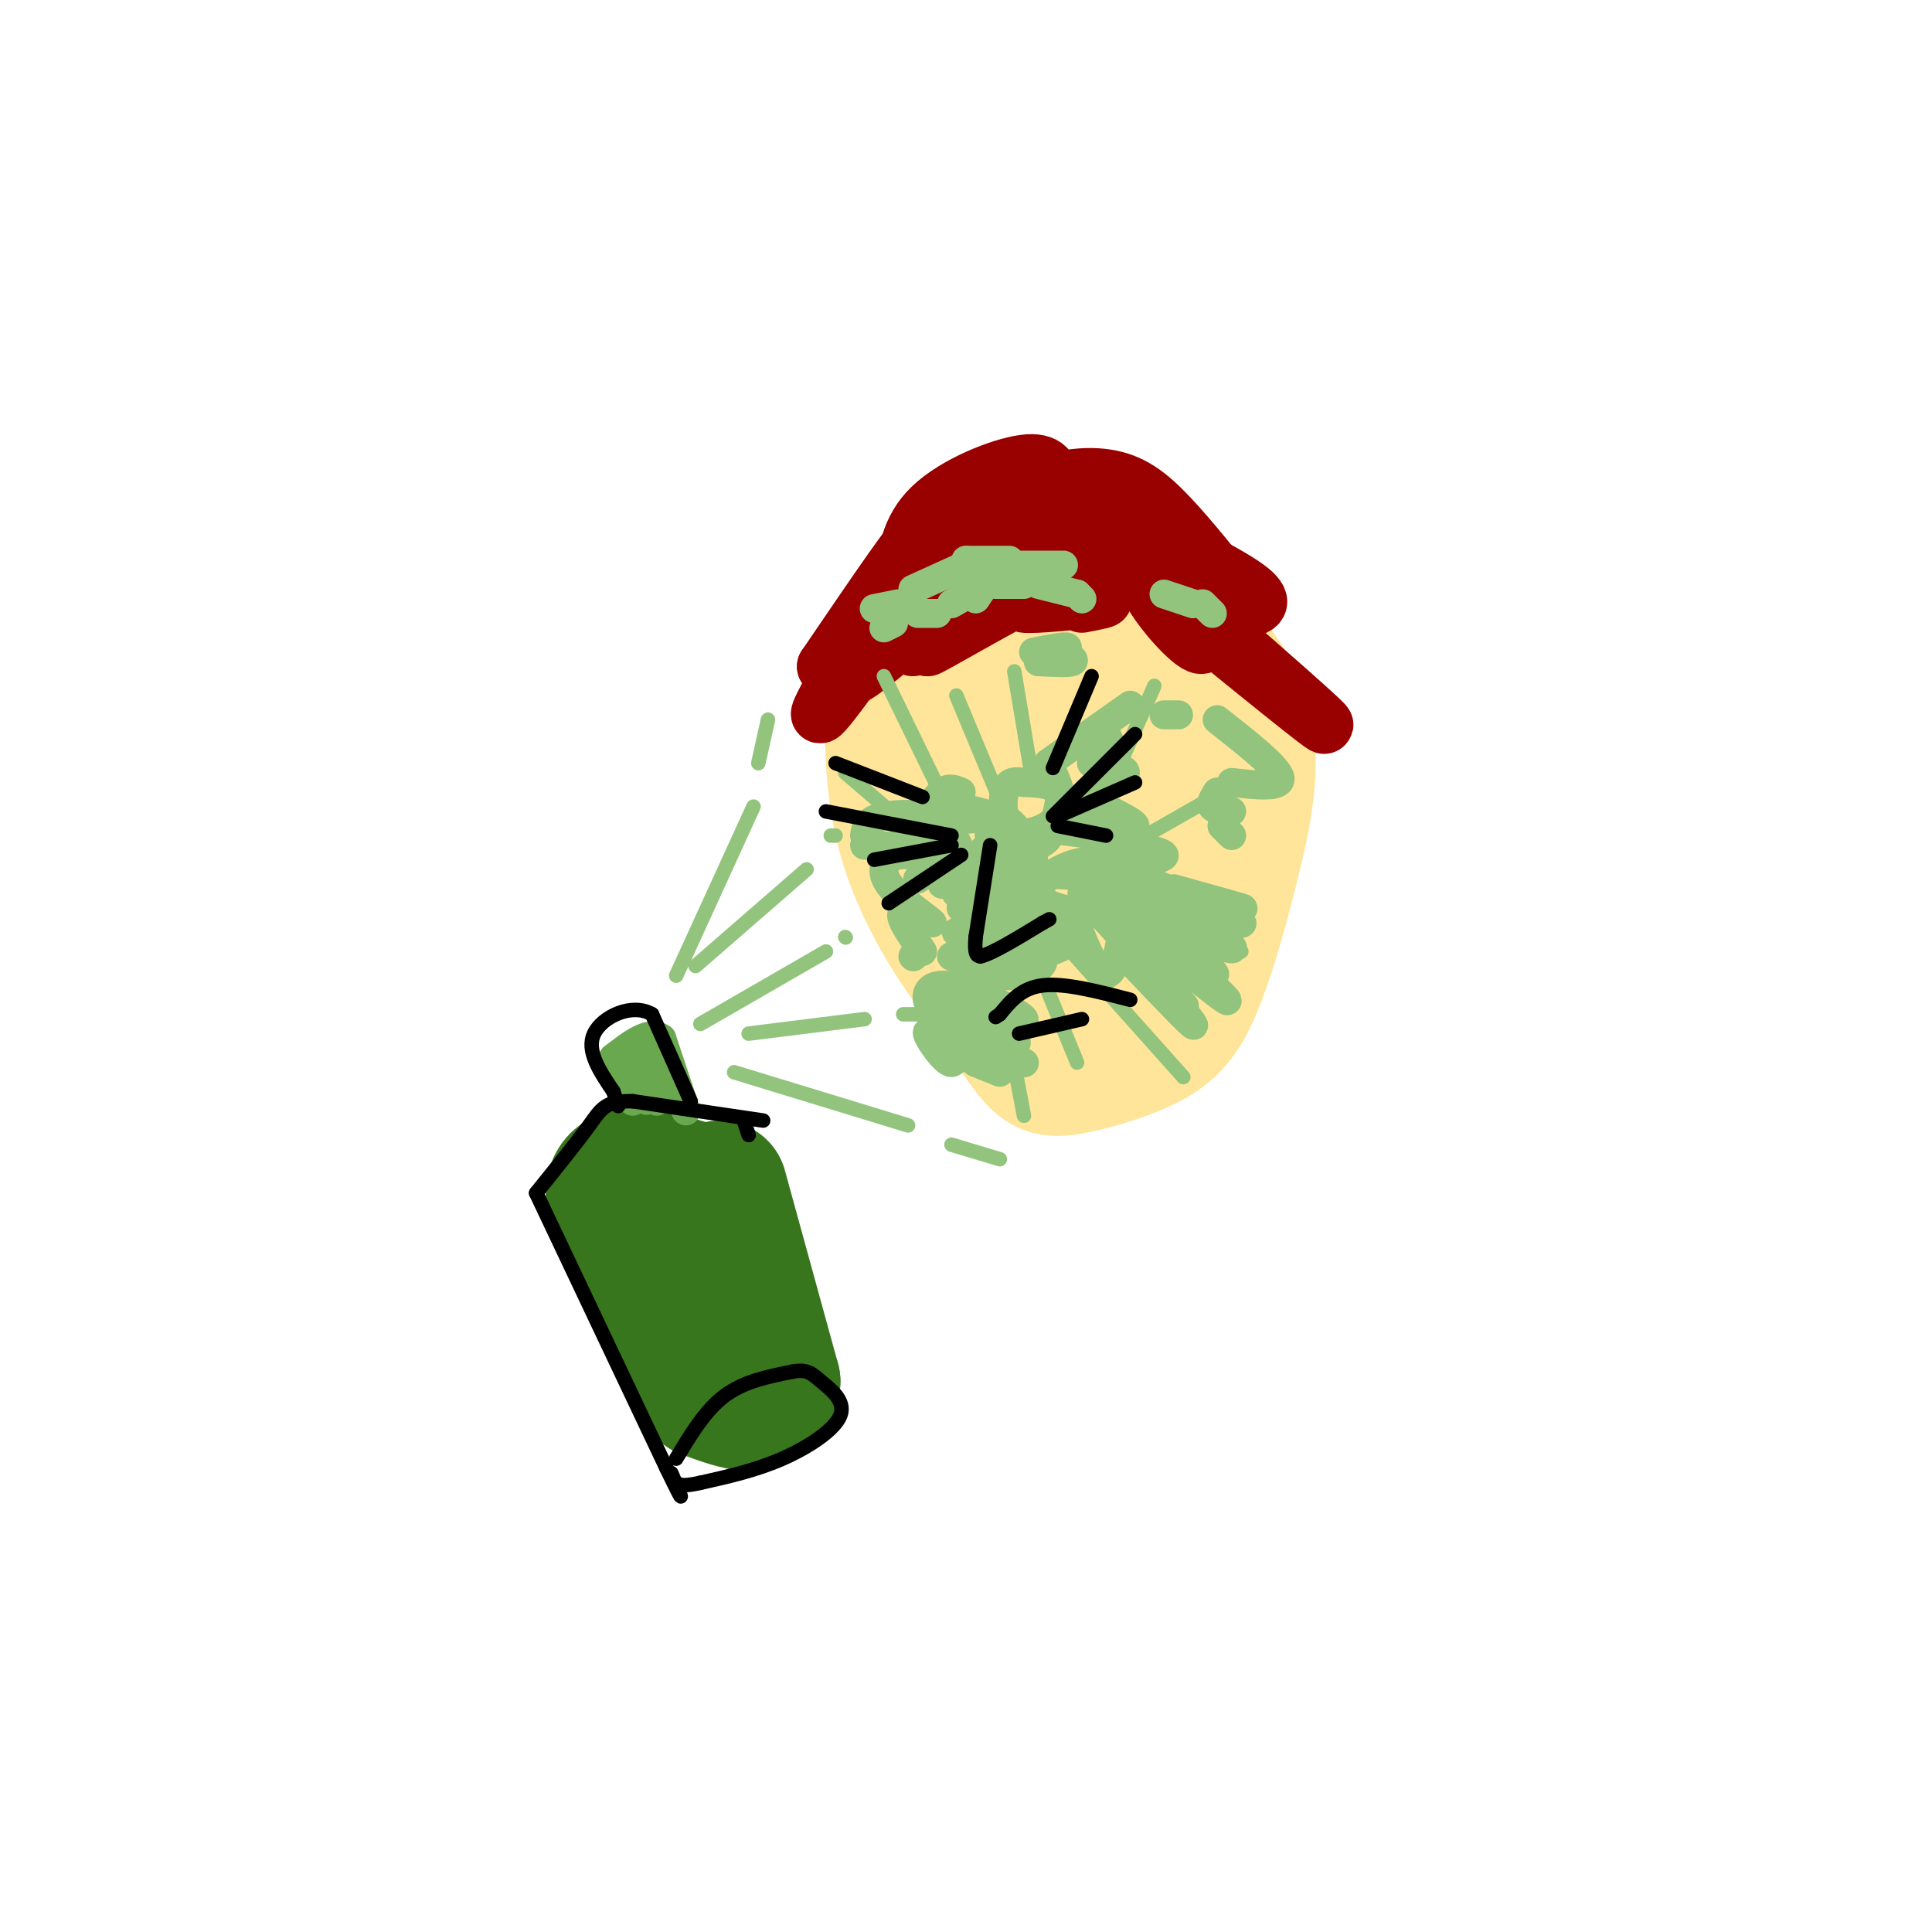 <svg viewBox='0 0 400 400' version='1.1' xmlns='http://www.w3.org/2000/svg' xmlns:xlink='http://www.w3.org/1999/xlink'><g fill='none' stroke='rgb(255,229,153)' stroke-width='28' stroke-linecap='round' stroke-linejoin='round'><path d='M197,193c5.739,9.051 11.477,18.102 15,23c3.523,4.898 4.829,5.644 9,5c4.171,-0.644 11.206,-2.678 16,-5c4.794,-2.322 7.347,-4.932 10,-11c2.653,-6.068 5.407,-15.595 8,-26c2.593,-10.405 5.027,-21.687 2,-31c-3.027,-9.313 -11.513,-16.656 -20,-24'/><path d='M237,124c-7.616,-6.069 -16.654,-9.241 -23,-10c-6.346,-0.759 -9.998,0.896 -14,4c-4.002,3.104 -8.354,7.656 -11,12c-2.646,4.344 -3.585,8.479 -4,16c-0.415,7.521 -0.307,18.428 3,29c3.307,10.572 9.813,20.808 14,26c4.187,5.192 6.053,5.341 8,5c1.947,-0.341 3.973,-1.170 6,-2'/><path d='M216,204c2.323,-1.116 5.132,-2.908 9,-10c3.868,-7.092 8.795,-19.486 9,-29c0.205,-9.514 -4.313,-16.147 -8,-19c-3.687,-2.853 -6.542,-1.925 -9,-2c-2.458,-0.075 -4.518,-1.152 -7,3c-2.482,4.152 -5.388,13.533 -4,22c1.388,8.467 7.068,16.020 11,19c3.932,2.980 6.116,1.386 8,-3c1.884,-4.386 3.469,-11.566 3,-19c-0.469,-7.434 -2.991,-15.124 -5,-18c-2.009,-2.876 -3.504,-0.938 -5,1'/><path d='M218,149c-1.617,1.253 -3.158,3.886 -4,10c-0.842,6.114 -0.984,15.708 0,22c0.984,6.292 3.094,9.282 4,-1c0.906,-10.282 0.607,-33.835 0,-36c-0.607,-2.165 -1.524,17.059 -2,19c-0.476,1.941 -0.513,-13.400 -2,-20c-1.487,-6.600 -4.425,-4.457 -6,-2c-1.575,2.457 -1.788,5.229 -2,8'/><path d='M206,149c-0.333,2.167 -0.167,3.583 0,5'/></g>
<g fill='none' stroke='rgb(153,0,0)' stroke-width='12' stroke-linecap='round' stroke-linejoin='round'><path d='M189,122c-10.533,14.889 -21.067,29.778 -19,25c2.067,-4.778 16.733,-29.222 19,-34c2.267,-4.778 -7.867,10.111 -18,25'/><path d='M171,138c6.679,-4.802 32.375,-29.308 33,-29c0.625,0.308 -23.821,25.428 -27,30c-3.179,4.572 14.908,-11.405 23,-18c8.092,-6.595 6.190,-3.809 6,-2c-0.190,1.809 1.334,2.641 -3,6c-4.334,3.359 -14.524,9.245 -14,9c0.524,-0.245 11.762,-6.623 23,-13'/><path d='M212,121c-2.311,1.704 -19.587,12.462 -20,13c-0.413,0.538 16.039,-9.146 24,-13c7.961,-3.854 7.433,-1.878 4,0c-3.433,1.878 -9.770,3.660 -8,4c1.770,0.340 11.649,-0.760 15,-1c3.351,-0.240 0.176,0.380 -3,1'/><path d='M233,117c19.417,15.833 38.833,31.667 41,33c2.167,1.333 -12.917,-11.833 -28,-25'/><path d='M246,125c-6.635,-6.516 -9.224,-10.305 -10,-10c-0.776,0.305 0.260,4.706 4,10c3.740,5.294 10.185,11.482 9,7c-1.185,-4.482 -9.998,-19.634 -13,-23c-3.002,-3.366 -0.193,5.055 3,10c3.193,4.945 6.769,6.413 10,7c3.231,0.587 6.115,0.294 9,0'/><path d='M258,126c2.556,-0.400 4.444,-1.400 -1,-5c-5.444,-3.600 -18.222,-9.800 -31,-16'/><path d='M257,125c-5.303,-6.683 -10.606,-13.365 -15,-18c-4.394,-4.635 -7.879,-7.222 -13,-8c-5.121,-0.778 -11.879,0.252 -19,4c-7.121,3.748 -14.606,10.214 -12,12c2.606,1.786 15.303,-1.107 28,-4'/><path d='M226,111c8.596,-0.655 16.085,-0.294 9,0c-7.085,0.294 -28.744,0.521 -38,1c-9.256,0.479 -6.110,1.211 4,3c10.110,1.789 27.183,4.636 30,3c2.817,-1.636 -8.624,-7.753 -16,-11c-7.376,-3.247 -10.688,-3.623 -14,-4'/><path d='M218,111c-4.667,-3.750 -9.333,-7.500 -13,-8c-3.667,-0.500 -6.333,2.250 -9,5'/><path d='M206,116c1.220,-2.018 2.440,-4.036 1,-5c-1.440,-0.964 -5.542,-0.875 -8,-1c-2.458,-0.125 -3.274,-0.464 -4,1c-0.726,1.464 -1.363,4.732 -2,8'/><path d='M201,114c0.583,-1.583 1.167,-3.167 0,-3c-1.167,0.167 -4.083,2.083 -7,4'/><path d='M187,121c0.556,-5.667 1.111,-11.333 6,-16c4.889,-4.667 14.111,-8.333 19,-9c4.889,-0.667 5.444,1.667 6,4'/></g>
<g fill='none' stroke='rgb(147,196,125)' stroke-width='6' stroke-linecap='round' stroke-linejoin='round'><path d='M190,177c3.356,-2.756 6.711,-5.511 5,-7c-1.711,-1.489 -8.489,-1.711 -12,-1c-3.511,0.711 -3.756,2.356 -4,4'/><path d='M179,175c7.333,0.333 14.667,0.667 16,0c1.333,-0.667 -3.333,-2.333 -8,-4'/><path d='M185,177c4.167,-0.083 8.333,-0.167 10,-1c1.667,-0.833 0.833,-2.417 0,-4'/><path d='M190,173c2.417,-0.417 4.833,-0.833 5,-1c0.167,-0.167 -1.917,-0.083 -4,0'/><path d='M190,173c4.917,3.583 9.833,7.167 11,8c1.167,0.833 -1.417,-1.083 -4,-3'/><path d='M191,175c0.000,0.000 6.000,8.000 6,8'/><path d='M198,183c0.000,0.000 4.000,1.000 4,1'/><path d='M208,184c2.667,0.250 5.333,0.500 4,0c-1.333,-0.500 -6.667,-1.750 -12,-3'/><path d='M198,185c5.167,-0.583 10.333,-1.167 12,-2c1.667,-0.833 -0.167,-1.917 -2,-3'/><path d='M206,181c3.885,-0.718 7.770,-1.436 8,-3c0.230,-1.564 -3.195,-3.973 -6,-4c-2.805,-0.027 -4.991,2.328 -6,4c-1.009,1.672 -0.841,2.659 2,3c2.841,0.341 8.356,0.034 9,-3c0.644,-3.034 -3.584,-8.795 -6,-9c-2.416,-0.205 -3.020,5.147 -1,7c2.020,1.853 6.665,0.208 9,-1c2.335,-1.208 2.359,-1.979 3,-4c0.641,-2.021 1.897,-5.292 1,-7c-0.897,-1.708 -3.949,-1.854 -7,-2'/><path d='M212,162c-1.963,-0.360 -3.372,-0.262 -4,2c-0.628,2.262 -0.477,6.686 2,8c2.477,1.314 7.279,-0.482 9,-3c1.721,-2.518 0.360,-5.759 -1,-9'/><path d='M217,158c0.000,0.000 17.000,-12.000 17,-12'/><path d='M229,152c0.750,1.500 1.500,3.000 1,4c-0.500,1.000 -2.250,1.500 -4,2'/><path d='M226,158c3.583,0.500 7.167,1.000 7,2c-0.167,1.000 -4.083,2.500 -8,4'/><path d='M224,165c5.500,2.583 11.000,5.167 11,6c0.000,0.833 -5.500,-0.083 -11,-1'/><path d='M220,172c7.250,0.917 14.500,1.833 16,2c1.500,0.167 -2.750,-0.417 -7,-1'/><path d='M229,174c5.750,1.083 11.500,2.167 12,3c0.500,0.833 -4.250,1.417 -9,2'/><path d='M230,181c12.417,3.250 24.833,6.500 27,7c2.167,0.500 -5.917,-1.750 -14,-4'/><path d='M230,179c12.750,5.500 25.500,11.000 27,12c1.500,1.000 -8.250,-2.500 -18,-6'/><path d='M230,179c11.667,7.583 23.333,15.167 25,17c1.667,1.833 -6.667,-2.083 -15,-6'/><path d='M232,185c8.500,6.917 17.000,13.833 19,16c2.000,2.167 -2.500,-0.417 -7,-3'/><path d='M235,189c9.000,8.333 18.000,16.667 19,18c1.000,1.333 -6.000,-4.333 -13,-10'/><path d='M224,185c9.667,10.500 19.333,21.000 21,23c1.667,2.000 -4.667,-4.500 -11,-11'/><path d='M228,189c8.917,10.583 17.833,21.167 19,23c1.167,1.833 -5.417,-5.083 -12,-12'/><path d='M222,189c2.853,7.529 5.706,15.058 8,12c2.294,-3.058 4.028,-16.704 0,-21c-4.028,-4.296 -13.820,0.758 -15,4c-1.180,3.242 6.251,4.673 10,5c3.749,0.327 3.817,-0.450 4,-2c0.183,-1.550 0.481,-3.871 -3,-5c-3.481,-1.129 -10.740,-1.064 -18,-1'/><path d='M208,181c-3.463,1.037 -3.121,4.129 -3,6c0.121,1.871 0.022,2.522 4,4c3.978,1.478 12.032,3.782 13,3c0.968,-0.782 -5.152,-4.652 -10,-6c-4.848,-1.348 -8.424,-0.174 -12,1'/><path d='M200,193c2.511,2.422 5.022,4.844 10,5c4.978,0.156 12.422,-1.956 11,-4c-1.422,-2.044 -11.711,-4.022 -22,-6'/><path d='M197,198c3.637,1.851 7.274,3.702 11,4c3.726,0.298 7.542,-0.958 8,-3c0.458,-2.042 -2.440,-4.869 -6,-6c-3.560,-1.131 -7.780,-0.565 -12,0'/><path d='M195,207c8.834,2.649 17.668,5.298 17,4c-0.668,-1.298 -10.839,-6.544 -16,-7c-5.161,-0.456 -5.313,3.877 -1,7c4.313,3.123 13.089,5.035 15,5c1.911,-0.035 -3.045,-2.018 -8,-4'/><path d='M202,216c4.667,1.833 9.333,3.667 10,4c0.667,0.333 -2.667,-0.833 -6,-2'/><path d='M202,220c0.000,0.000 5.000,2.000 5,2'/><path d='M197,217c0.000,0.000 3.000,2.000 3,2'/><path d='M197,217c-2.667,-2.149 -5.333,-4.298 -5,-3c0.333,1.298 3.667,6.042 5,6c1.333,-0.042 0.667,-4.869 0,-6c-0.667,-1.131 -1.333,1.435 -2,4'/><path d='M195,183c0.000,0.000 0.100,0.100 0.1,0.1'/><path d='M199,164c-1.238,-0.554 -2.476,-1.107 -4,0c-1.524,1.107 -3.333,3.875 -1,5c2.333,1.125 8.810,0.607 10,0c1.190,-0.607 -2.905,-1.304 -7,-2'/><path d='M215,137c3.083,-1.333 6.167,-2.667 6,-3c-0.167,-0.333 -3.583,0.333 -7,1'/><path d='M215,137c3.083,0.167 6.167,0.333 7,0c0.833,-0.333 -0.583,-1.167 -2,-2'/><path d='M223,123c0.000,0.000 1.000,1.000 1,1'/><path d='M223,123c0.000,0.000 -8.000,-2.000 -8,-2'/><path d='M212,121c0.000,0.000 -6.000,0.000 -6,0'/><path d='M204,121c0.000,0.000 -2.000,3.000 -2,3'/><path d='M204,121c0.000,0.000 -7.000,4.000 -7,4'/><path d='M194,127c0.000,0.000 -4.000,0.000 -4,0'/><path d='M185,129c0.000,0.000 -2.000,1.000 -2,1'/><path d='M200,116c0.000,0.000 0.100,0.100 0.1,0.1'/><path d='M200,116c0.000,0.000 9.000,0.000 9,0'/><path d='M217,117c2.500,0.000 5.000,0.000 3,0c-2.000,0.000 -8.500,0.000 -15,0'/><path d='M200,117c0.000,0.000 -11.000,5.000 -11,5'/><path d='M186,125c0.000,0.000 -5.000,1.000 -5,1'/><path d='M252,149c6.250,4.917 12.500,9.833 13,12c0.500,2.167 -4.750,1.583 -10,1'/><path d='M252,164c0.000,0.000 1.000,2.000 1,2'/><path d='M252,164c-0.750,1.167 -1.500,2.333 -1,3c0.500,0.667 2.250,0.833 4,1'/><path d='M253,171c0.000,0.000 2.000,2.000 2,2'/><path d='M241,148c0.000,0.000 3.000,0.000 3,0'/><path d='M241,123c0.000,0.000 6.000,2.000 6,2'/><path d='M249,125c0.000,0.000 2.000,2.000 2,2'/><path d='M190,182c1.376,-0.932 2.753,-1.864 2,-3c-0.753,-1.136 -3.635,-2.476 -6,-2c-2.365,0.476 -4.211,2.767 -2,6c2.211,3.233 8.480,7.409 9,8c0.520,0.591 -4.709,-2.403 -6,-2c-1.291,0.403 1.354,4.201 4,8'/><path d='M189,198c0.000,0.000 0.100,0.100 0.1,0.1'/></g>
<g fill='none' stroke='rgb(147,196,125)' stroke-width='3' stroke-linecap='round' stroke-linejoin='round'><path d='M214,163c0.000,0.000 -4.000,-24.000 -4,-24'/><path d='M201,177c0.000,0.000 -18.000,-37.000 -18,-37'/><path d='M189,172c0.000,0.000 -14.000,-12.000 -14,-12'/><path d='M208,168c0.000,0.000 -10.000,-24.000 -10,-24'/><path d='M228,167c0.000,0.000 11.000,-25.000 11,-25'/><path d='M232,176c0.000,0.000 21.000,-12.000 21,-12'/><path d='M235,191c0.000,0.000 22.000,6.000 22,6'/><path d='M220,195c0.000,0.000 25.000,28.000 25,28'/><path d='M214,198c0.000,0.000 9.000,22.000 9,22'/><path d='M208,210c0.000,0.000 4.000,21.000 4,21'/></g>
<g fill='none' stroke='rgb(0,0,0)' stroke-width='3' stroke-linecap='round' stroke-linejoin='round'><path d='M218,169c0.000,0.000 17.000,-17.000 17,-17'/><path d='M219,169c0.000,0.000 16.000,-7.000 16,-7'/><path d='M219,171c0.000,0.000 10.000,2.000 10,2'/><path d='M197,173c0.000,0.000 -26.000,-5.000 -26,-5'/><path d='M197,175c0.000,0.000 -16.000,3.000 -16,3'/><path d='M199,177c0.000,0.000 -15.000,10.000 -15,10'/><path d='M218,159c0.000,0.000 8.000,-19.000 8,-19'/><path d='M191,165c0.000,0.000 -18.000,-7.000 -18,-7'/><path d='M205,175c0.000,0.000 -3.000,19.000 -3,19'/><path d='M202,194c-0.333,3.833 0.333,3.917 1,4'/><path d='M203,198c2.333,-0.500 7.667,-3.750 13,-7'/><path d='M216,191c2.167,-1.167 1.083,-0.583 0,0'/><path d='M234,207c-6.750,-1.750 -13.500,-3.500 -18,-3c-4.500,0.500 -6.750,3.250 -9,6'/><path d='M207,210c-1.500,1.000 -0.750,0.500 0,0'/><path d='M224,211c0.000,0.000 -13.000,3.000 -13,3'/></g>
<g fill='none' stroke='rgb(56,118,29)' stroke-width='28' stroke-linecap='round' stroke-linejoin='round'><path d='M149,246c0.000,0.000 11.000,40.000 11,40'/><path d='M160,286c-0.500,7.000 -7.250,4.500 -14,2'/><path d='M146,288c-5.500,-6.333 -12.250,-23.167 -19,-40'/><path d='M127,248c-0.500,-7.000 7.750,-4.500 16,-2'/><path d='M143,246c4.833,5.167 8.917,19.083 13,33'/><path d='M153,278c0.000,0.000 -1.000,2.000 -1,2'/></g>
<g fill='none' stroke='rgb(106,168,79)' stroke-width='6' stroke-linecap='round' stroke-linejoin='round'><path d='M142,230c0.000,0.000 -5.000,-15.000 -5,-15'/><path d='M137,215c-2.500,-1.833 -6.250,1.083 -10,4'/><path d='M127,219c-1.000,2.167 1.500,5.583 4,9'/><path d='M134,218c0.690,5.107 1.381,10.214 1,9c-0.381,-1.214 -1.833,-8.750 -2,-9c-0.167,-0.250 0.952,6.786 1,9c0.048,2.214 -0.976,-0.393 -2,-3'/><path d='M134,218c-1.500,0.333 -3.000,0.667 -3,2c0.000,1.333 1.500,3.667 3,6'/><path d='M134,225c0.000,0.000 2.000,3.000 2,3'/></g>
<g fill='none' stroke='rgb(0,0,0)' stroke-width='3' stroke-linecap='round' stroke-linejoin='round'><path d='M158,232c0.000,0.000 -27.000,-4.000 -27,-4'/><path d='M131,228c-5.711,-0.133 -6.489,1.533 -9,5c-2.511,3.467 -6.756,8.733 -11,14'/><path d='M111,247c0.000,0.000 27.000,57.000 27,57'/><path d='M138,304c4.667,9.667 2.833,5.333 1,1'/><path d='M140,302c3.000,-5.000 6.000,-10.000 10,-13c4.000,-3.000 9.000,-4.000 14,-5'/><path d='M164,284c3.145,-0.617 4.008,0.340 6,2c1.992,1.660 5.113,4.024 4,7c-1.113,2.976 -6.461,6.565 -12,9c-5.539,2.435 -11.270,3.718 -17,5'/><path d='M145,307c-3.667,0.833 -4.333,0.417 -5,0'/><path d='M155,235c0.000,0.000 -1.000,-3.000 -1,-3'/><path d='M143,228c0.000,0.000 -8.000,-18.000 -8,-18'/><path d='M135,210c-4.089,-2.444 -10.311,0.444 -12,4c-1.689,3.556 1.156,7.778 4,12'/><path d='M127,226c0.833,2.500 0.917,2.750 1,3'/></g>
<g fill='none' stroke='rgb(147,196,125)' stroke-width='3' stroke-linecap='round' stroke-linejoin='round'><path d='M140,202c0.000,0.000 16.000,-35.000 16,-35'/><path d='M157,158c0.000,0.000 2.000,-9.000 2,-9'/><path d='M145,212c0.000,0.000 26.000,-15.000 26,-15'/><path d='M175,194c0.000,0.000 0.100,0.100 0.1,0.1'/><path d='M152,222c0.000,0.000 36.000,11.000 36,11'/><path d='M197,237c0.000,0.000 10.000,3.000 10,3'/><path d='M155,214c0.000,0.000 24.000,-3.000 24,-3'/><path d='M187,210c0.000,0.000 4.000,0.000 4,0'/><path d='M144,200c0.000,0.000 23.000,-20.000 23,-20'/><path d='M172,173c0.000,0.000 1.000,0.000 1,0'/></g>
</svg>
